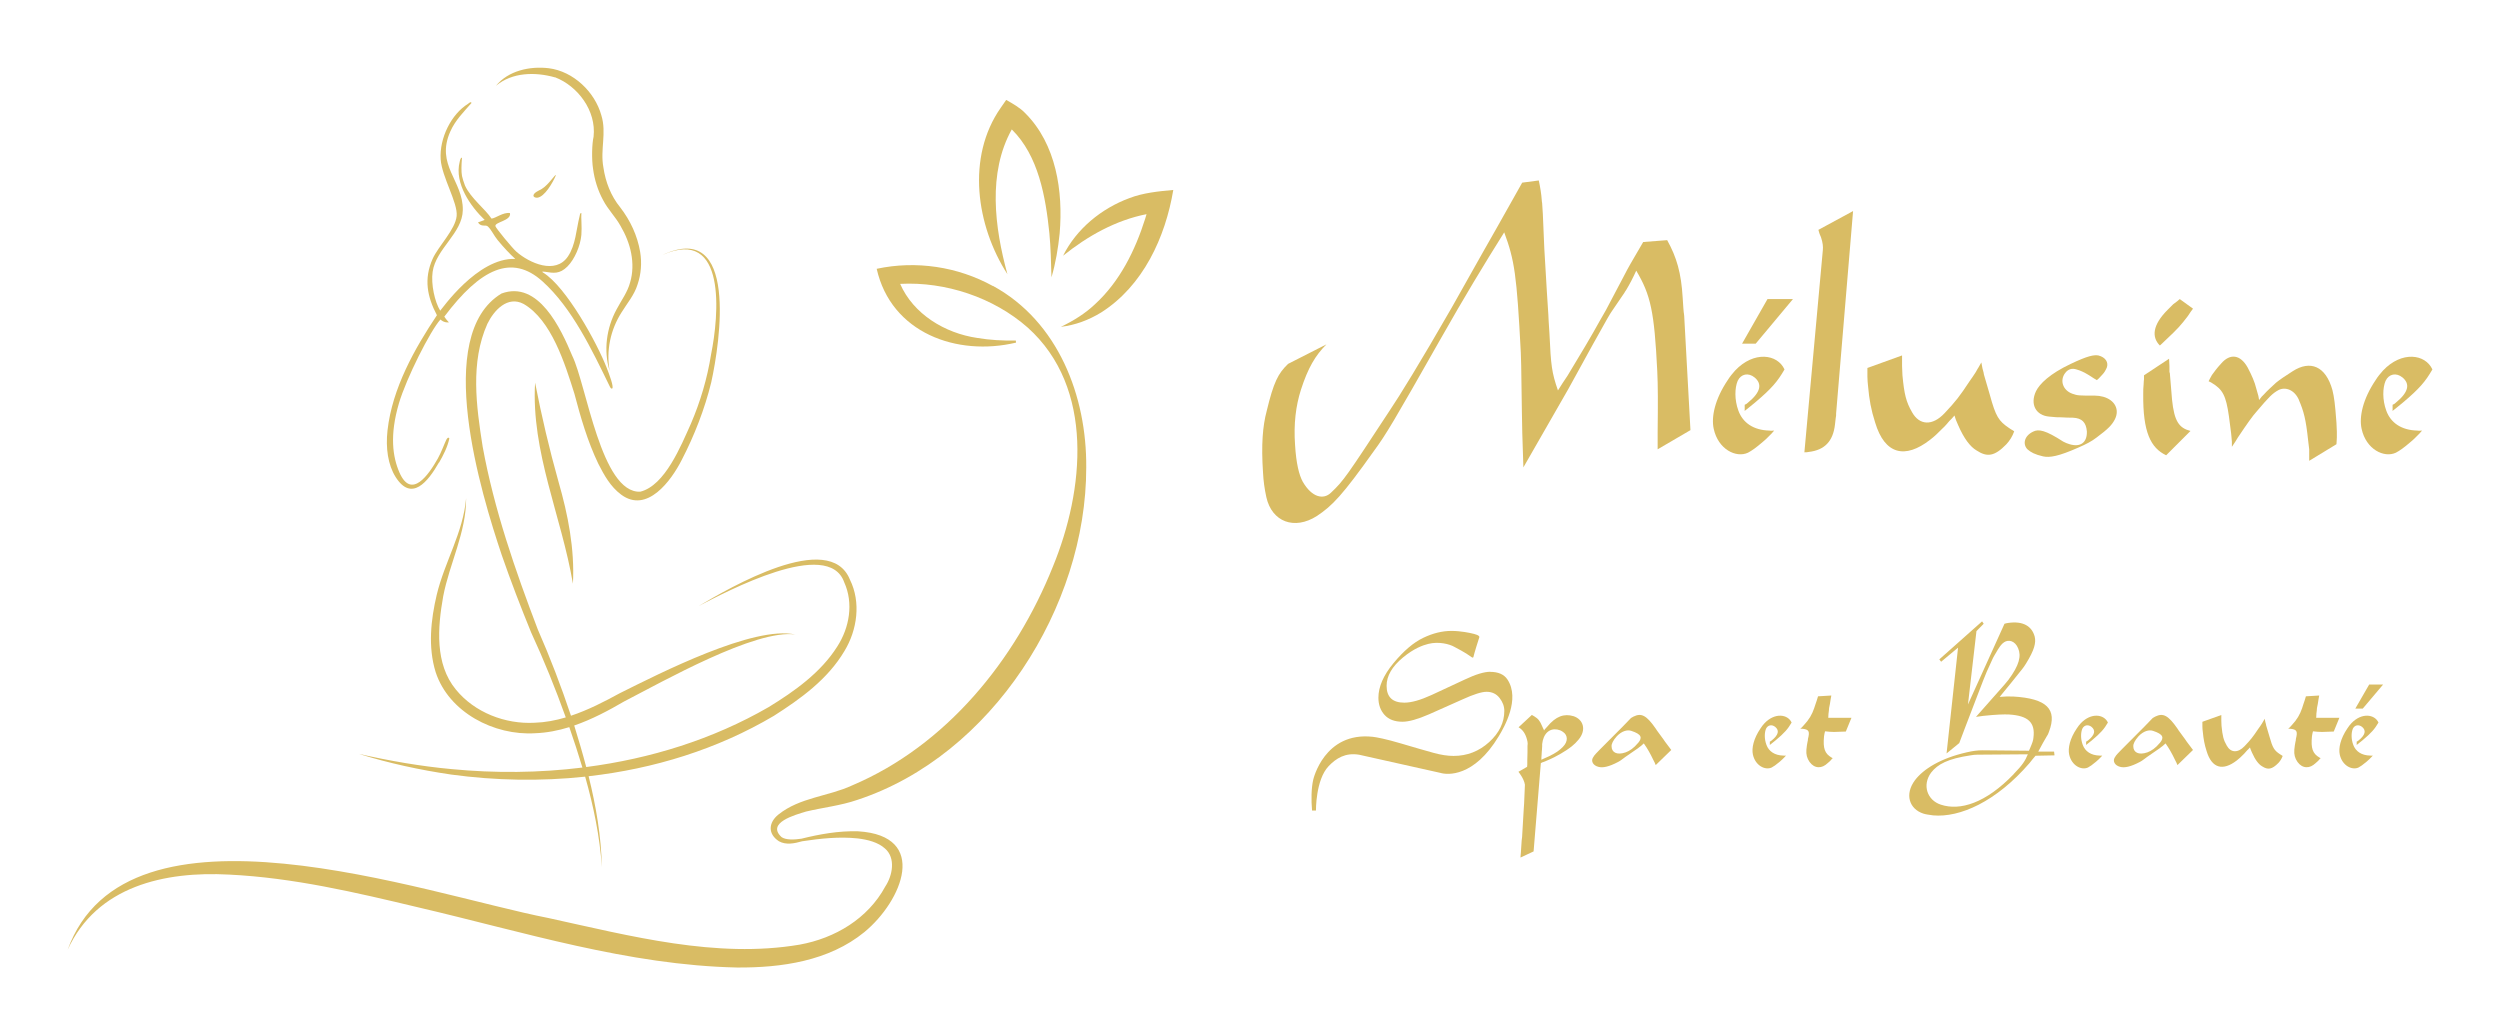 <?xml version="1.0" encoding="UTF-8"?>
<svg id="Calque_1" xmlns="http://www.w3.org/2000/svg" version="1.1" viewBox="0 0 524.36 217.11">
  <!-- Generator: Adobe Illustrator 29.8.0, SVG Export Plug-In . SVG Version: 2.1.1 Build 160)  -->
  <defs>
    <style>
      .st0 {
        fill: #d9bc64;
      }
    </style>
  </defs>
  <path class="st0" d="M330.02,150.21c-1.94-.58-3.68,0-5.5,2.21-.25.25-.46.5-.46.5l-.21.29-.09-.25s-.17-.29-.3-.63c-.46-1.12-.84-1.59-1.65-2.08-.17-.09-.3-.17-.3-.17l-.21-.13-2.79,2.59c.84.5,1.44,1.29,1.78,2.63.08.29.13.54.13.83l-.04.46v1.42l-.04,1.54v.92l-.04.5-1.82,1.04c.13.17.25.33.34.46.59.83.93,1.63,1.02,2.25l-.17,4-.08,1.17-.17,2.88-.17,2.92-.09.71-.17,2.59-.04.42-.04.59,2.75-1.29,1.52-18.52.34-.17s.3-.08.59-.21c1.52-.63,2.45-1.13,3.3-1.63,1.9-1.12,2.83-1.88,3.68-2.92,1.73-2.08.97-4.25-1.06-4.92ZM327.78,156.68c-.76.75-1.39,1.21-2.83,1.92-.3.13-.55.25-.85.38-.21.08-.38.17-.38.17l-.42.21v-.46l.04-.54.04-.71.04-.42.04-.75v-.42c.04-.25.09-.5.13-.75.51-2,1.99-2.75,3.64-2.13.21.08.42.21.59.33,1.02.67,1.14,2-.04,3.17Z"/>
  <path class="st0" d="M350.07,156.68l-.85-1.13-.34-.5-1.35-1.84s-.13-.17-.21-.33c-1.99-2.88-3.05-3.38-4.69-2.59-.17.09-.34.17-.51.29l-.09.08-1.73,1.79-4.78,4.8s-.38.42-.76.79c-.25.25-.51.59-.68.92-.38.71.04,1.59,1.18,1.88.89.25,2.2,0,4.15-1.04.25-.13.51-.29.72-.46.38-.29.8-.59.8-.59l1.14-.79,1.57-1.08.08-.08s.34-.25.51-.38l.55-.5c.76,1.08,1.31,2.04,1.99,3.46.13.29.3.59.3.59l.21.5,3.26-3.17-.38-.5-.08-.13ZM343.6,155.8c-.93,1.13-1.82,1.71-2.62,2-1.9.67-2.96-.04-2.96-1.25-.04-.5.3-1.25,1.1-2.13,1.02-1.08,2.2-1.42,3.05-1.12,2.16.71,2.33,1.42,1.44,2.5Z"/>
  <path class="st0" d="M371.55,155.34c-.09.08-.21.17-.34.21v.71l.09-.08s.55-.42,1.1-.88c1.9-1.59,2.58-2.38,3.38-3.75-.8-1.75-3.51-2.13-5.67.13-.3.33-.59.67-.84,1.08-1.48,2.17-1.9,4.17-1.61,5.51.51,2.33,2.58,3.34,3.94,2.71.46-.25.84-.5,1.73-1.25.21-.17.42-.38.59-.54.17-.17.38-.38.38-.38l.3-.33c-.17,0-.34.04-.55,0-1.82-.04-3.05-.88-3.55-2.25-.47-1.25-.42-2.58-.09-3.38.38-.79,1.23-.96,1.94-.38.85.71.76,1.63-.8,2.88Z"/>
  <path class="st0" d="M383.51,149.75l.09-.71.04-.54.17-.83.17-1.08.13-.71-2.79.17-.25.83-.3.88s-.13.42-.26.79c-.46,1.33-1.06,2.38-2.2,3.59-.21.25-.47.5-.72.75.13-.04.25-.04.38-.04,1.48.13,1.65.54,1.23,2.17v.21s-.13.54-.21,1.08c-.21,1.37-.17,2.09.21,2.92.85,1.75,2.41,2.13,3.68,1.21.38-.29.76-.63,1.06-.92.13-.13.25-.29.25-.29l.21-.21c-.09-.04-.17-.08-.25-.13-1.4-.83-1.82-1.88-1.57-4.46.04-.38.13-.71.21-1.04.68.08,1.27.13,1.82.13h.17l1.14-.04,1.23-.04,1.18-2.88h-4.86l.04-.79Z"/>
  <path class="st0" d="M427.54,157.59c.51-.96.76-1.42.97-1.79.42-.75.89-1.54.89-1.54l.04-.04c.13-.25.25-.5.34-.79,1.73-4.63-.38-6.92-7.53-7.34-.97-.04-1.9,0-2.83.08l2.45-3,1.77-2.21s.21-.29.47-.58c.3-.38.59-.79.84-1.21,1.78-2.88,2.12-4.38,1.82-5.63-.59-2.21-2.45-3.34-5.58-2.88-.26.04-.51.09-.76.17l-7.66,16.93,1.78-15.39,1.52-1.54-.34-.5-8.97,7.97.38.5,3.55-2.96-2.41,22.19,2.66-2.17s1.9-5.05,3.85-10.09c.93-2.5,1.48-3.8,1.9-4.84.08-.21.21-.46.21-.46,0,0,.51-1.12,1.02-2.25.13-.25.25-.54.42-.79,1.14-1.96,1.4-2.29,1.99-2.71.97-.67,2.33-.29,2.96,1.25.68,1.58.3,3.5-2.07,6.67-.25.33-.51.62-.76.92-3.01,3.42-6.01,6.8-6.01,6.8.51-.08,1.02-.13,1.52-.21,2.75-.29,4.36-.34,5.41-.29,4.02.25,5.54,1.67,5.12,4.88-.04.54-.21,1.04-.68,2.13-.13.29-.26.59-.26.59,0,0-4.9-.04-9.77-.09-.97,0-2.03.13-3.26.42-5.5,1.25-9.09,3.5-10.87,5.84-2.24,3-1.18,6.05,1.73,7.01.51.17,1.14.25,2.07.38,5.58.5,13.2-2.84,20.22-10.97.3-.38.63-.79.63-.79l.63-.75,3.98-.08-.09-.79h-3.34ZM422.38,162.35c-5.88,6.13-11.29,7.76-15.31,6.42-2.83-.92-3.97-4.09-2.03-6.72,1.35-1.75,3.51-2.92,8.33-3.63.46-.08.89-.13,1.35-.13,5.29-.04,10.61-.08,10.61-.08-.59,1.42-1.14,2.25-2.96,4.13Z"/>
  <path class="st0" d="M437.89,155.34c-.09.08-.21.17-.34.21v.71l.09-.08s.55-.42,1.1-.88c1.9-1.59,2.58-2.38,3.38-3.75-.8-1.75-3.51-2.13-5.67.13-.3.33-.59.67-.84,1.08-1.48,2.17-1.9,4.17-1.61,5.51.51,2.33,2.58,3.34,3.94,2.71.46-.25.84-.5,1.73-1.25.21-.17.42-.38.59-.54.17-.17.38-.38.38-.38l.3-.33c-.17,0-.34.04-.55,0-1.82-.04-3.04-.88-3.55-2.25-.47-1.25-.42-2.58-.09-3.38.38-.79,1.23-.96,1.95-.38.84.71.76,1.63-.8,2.88Z"/>
  <path class="st0" d="M459.5,156.68l-.85-1.13-.34-.5-1.35-1.84s-.13-.17-.21-.33c-1.99-2.88-3.05-3.38-4.69-2.59-.17.09-.34.17-.51.29l-.09.08-1.73,1.79-4.78,4.8s-.38.42-.76.79c-.25.25-.51.59-.68.92-.38.71.04,1.59,1.18,1.88.89.25,2.2,0,4.15-1.04.25-.13.51-.29.72-.46.38-.29.8-.59.8-.59l1.14-.79,1.57-1.08.08-.08s.34-.25.51-.38l.55-.5c.76,1.08,1.31,2.04,1.99,3.46.13.29.3.59.3.59l.21.5,3.26-3.17-.38-.5-.08-.13ZM453.03,155.8c-.93,1.13-1.82,1.71-2.62,2-1.9.67-2.96-.04-2.96-1.25-.04-.5.3-1.25,1.1-2.13,1.02-1.08,2.2-1.42,3.05-1.12,2.16.71,2.33,1.42,1.44,2.5Z"/>
  <path class="st0" d="M478.19,158.18c-1.18-.79-1.52-1.29-2.2-3.75-.34-1.12-.68-2.29-.68-2.29l-.04-.25-.13-.46-.13-.67-.34.59s-.17.25-.3.5c-.25.37-.46.71-.72,1.04-1.14,1.71-1.57,2.25-2.88,3.63-1.4,1.46-2.88,1.38-3.72-.13-.68-1.17-.89-2-1.1-4.17,0-.33-.04-.71-.04-1.04v-1.21l-3.97,1.42v1c0,.38.04.75.09,1.13.13,1.42.34,2.63.8,4.04,1.1,3.63,3.42,4.17,6.3,1.96.51-.38.93-.79,1.56-1.42.21-.21.42-.46.63-.71l.3-.29.3-.33.08.25s.04.13.09.25c.09.21.17.38.25.58.68,1.54,1.4,2.46,2.12,2.88,1.23.79,2.07.67,3.43-.71.38-.42.68-.88.89-1.46l-.25-.17s-.17-.09-.34-.21Z"/>
  <path class="st0" d="M485.84,149.75l.09-.71.04-.54.17-.83.17-1.08.13-.71-2.79.17-.25.83-.3.88s-.13.42-.25.79c-.46,1.33-1.06,2.38-2.2,3.59-.21.25-.47.5-.72.75.13-.04.25-.04.38-.04,1.48.13,1.65.54,1.23,2.17v.21s-.13.54-.21,1.08c-.21,1.37-.17,2.09.21,2.92.85,1.75,2.41,2.13,3.68,1.21.38-.29.76-.63,1.06-.92.13-.13.25-.29.25-.29l.21-.21c-.09-.04-.17-.08-.26-.13-1.39-.83-1.82-1.88-1.56-4.46.04-.38.13-.71.21-1.04.68.08,1.27.13,1.82.13h.17l1.14-.04,1.23-.04,1.18-2.88h-4.86l.04-.79Z"/>
  <polygon class="st0" points="494.01 148.63 495.57 148.63 499.84 143.58 496.92 143.58 494.01 148.63"/>
  <path class="st0" d="M494.64,155.34c-.09.08-.21.17-.34.21v.71l.09-.08s.55-.42,1.1-.88c1.9-1.59,2.58-2.38,3.38-3.75-.8-1.75-3.51-2.13-5.67.13-.3.33-.59.67-.84,1.08-1.48,2.17-1.9,4.17-1.61,5.51.51,2.33,2.58,3.34,3.93,2.71.46-.25.84-.5,1.73-1.25.21-.17.42-.38.59-.54.17-.17.38-.38.38-.38l.3-.33c-.17,0-.34.04-.55,0-1.82-.04-3.04-.88-3.55-2.25-.47-1.25-.42-2.58-.09-3.38.38-.79,1.23-.96,1.95-.38.84.71.76,1.63-.8,2.88Z"/>
  <path class="st0" d="M312.58,140.9c-1.27,0-3.05.54-5.35,1.63-2.3,1.09-4.62,2.16-6.96,3.24-2.34,1.07-4.24,1.61-5.72,1.61-2.48,0-3.72-1.18-3.72-3.54,0-2.07,1.15-4.05,3.45-5.95,2.3-1.89,4.11-2.54,5.31-2.84,2.21-.55,4.45.05,5.44.62.4.23,2.28,1.15,3.58,2.13.24.18.38.17.43,0,.14-.69,1.04-3.56,1.25-4.18,0-.36-.79-.61-1.81-.82,0,0-2-.47-4.06-.47-1.91,0-3.88.48-5.9,1.45-2.03.96-4.1,2.73-6.23,5.29-2.12,2.56-3.18,4.99-3.18,7.27,0,1.45.43,2.66,1.29,3.61.86.95,2.11,1.43,3.76,1.43,1.33,0,3.2-.52,5.6-1.57,2.4-1.05,4.75-2.1,7.05-3.14,2.3-1.05,3.97-1.57,4.99-1.57,1.14,0,2.05.43,2.72,1.29s1,1.76,1,2.72c0,2.43-1.06,4.61-3.18,6.54-2.12,1.93-4.61,2.9-7.47,2.9-1.24,0-2.62-.21-4.15-.63-1.53-.42-3.84-1.08-6.93-2-3.1-.92-5.06-1.29-5.86-1.38-10.21-1.12-12.49,8.99-12.49,8.99-.42,1.8-.44,4.33-.25,6.48h.82s-.08-6.47,2.67-9.33c1.53-1.59,3.45-2.87,6.39-2.38l17.05,3.81c1.42.43,7.02.97,12.24-7.7,1.16-1.93,4.52-7.78,1.82-11.88-.74-1.13-2.02-1.61-3.6-1.61Z"/>
  <path class="st0" d="M212.22,27.15c5.6,5.51,7.1,14.13,7.88,21.77.29,3.04.35,6.12.44,9.25.88-3.01,1.4-6.1,1.72-9.24.74-8.78-.7-18.7-7.25-25.22-1.04-1.1-2.62-2-3.97-2.75,0,0-1.13,1.63-1.13,1.63-7.27,10.38-5.14,24.77,1.39,34.92-2.69-9.81-4.16-21.23.91-30.36Z"/>
  <path class="st0" d="M222.96,53.65c5.14-4.14,11.06-7.46,17.52-8.73-.09.33-.19.65-.29.97-2.1,6.64-5.31,13.13-10.5,17.9-2.06,1.95-4.5,3.48-7.18,4.76,2.96-.34,5.87-1.42,8.48-3.03,8.75-5.57,13.43-15.7,15.1-25.68-3.03.27-6.36.61-9.2,1.71-5.88,2.17-11.13,6.47-13.92,12.1Z"/>
  <path class="st0" d="M208.25,59.99c-7.38-4.07-16.11-5.38-24.37-3.61,3.03,13.45,16.84,18.44,29.23,15.48l-.05-.43c-2.74.04-5.46-.1-8.1-.55-6.81-1-13.4-5.02-16.16-11.34,9.49-.5,19.58,2.84,26.75,9.16,14.09,12.64,11.85,34.18,5.29,50.14-7.88,19.67-22.4,37.54-42.12,45.9-5.04,2.33-10.93,2.49-15.45,6.1-2.1,1.69-2.26,4.08.11,5.61,1.48.83,3.26.46,4.87,0,3.88-.59,7.8-1,11.61-.6,2.14.25,4.33.82,5.76,2.12,2.3,1.99,1.59,5.66.05,7.99-3.63,6.71-10.51,10.82-17.94,12.17-17.47,2.97-35.53-1.83-52.7-5.58-25.91-5.05-88.47-27.58-100.85,6.68,6.12-13.41,20.4-16.52,33.87-15.79,13.44.65,26.57,3.74,39.66,6.87,22.03,5.14,44.03,12.13,66.89,12.62,9.26.06,19.24-1.33,26.7-7.43,7.93-6.53,13.64-20.23-1.32-21.14-4.09-.12-8.04.6-11.89,1.55-1.52.24-3.27.29-4.16-.33-3.26-3,2.84-4.67,5.12-5.36,3.46-.83,7.32-1.25,10.77-2.45,28.24-9.28,48.04-40.52,48.01-69.71.13-14.89-5.85-30.62-19.57-38.1Z"/>
  <path class="st0" d="M122.73,162.89c1.76,6.22,3.08,12.55,3.51,19.01-.13-6.46-1.23-12.83-2.78-19.09,13.65-1.55,26.99-5.64,38.86-12.67,5.68-3.62,11.31-7.69,14.81-13.61,2.67-4.4,3.49-10.21,1.14-14.95-4.27-10.63-25.32,1.76-31.75,5.54,5.86-3.02,27.22-14.46,30.55-4.99,1.99,4.38,1.11,9.5-1.46,13.48-3.44,5.45-8.95,9.37-14.39,12.7-11.73,6.78-24.83,10.82-38.26,12.57-.77-2.93-1.63-5.84-2.52-8.71,3.69-1.27,7.19-3.13,10.48-5.05,8.05-4.14,27.59-15.23,35.92-14.03-8.75-1.96-28.5,8.16-36.83,12.3-3.22,1.76-6.67,3.54-10.25,4.73-2.04-6.11-4.37-12.22-6.96-18.1-4.75-12.45-9.17-25.22-11.56-38.32-1.34-8.5-2.62-17.72.98-25.77,1.39-2.86,4.25-5.97,7.61-4.18,5.84,3.39,8.67,12.55,10.65,18.83,1.3,4.93,2.74,9.95,5.01,14.68,1.23,2.41,2.54,4.8,4.79,6.48,5.44,4.04,10.52-2.94,12.71-7.27,2.65-5.1,4.83-10.71,6.19-16.28,1.87-8.44,5.71-34.15-10.23-26.72,13.6-6.03,11.81,12.86,10.2,20.84-.81,5.07-2.23,9.88-4.24,14.57-2.07,4.59-5.41,12.96-10.62,14.25-8.18.36-11.26-22.35-14.26-28.5-2.38-5.69-7.1-15.91-14.84-13.07-14.47,8.73-4.28,41.96.05,54.86,1.89,5.46,3.97,10.86,6.16,16.22,2.68,5.79,5.11,11.81,7.27,17.83-2.14.64-4.32,1.05-6.53,1.12-6.17.34-12.6-2.15-16.52-6.96-4.44-5.39-3.82-13.04-2.66-19.56,1.33-6.92,4.85-13.42,4.81-20.6-.63,7.29-4.51,13.34-6.17,20.3-1.23,5.23-1.86,10.93-.22,16.21,2.75,8.41,12.25,13.35,20.86,12.81,2.46-.09,4.85-.56,7.17-1.28.97,2.8,1.9,5.63,2.75,8.48-9.09,1.12-18.32,1.2-27.38.33-6.56-.6-13.07-1.74-19.52-3.2,6.32,1.96,12.82,3.38,19.39,4.34,9.26,1.26,18.74,1.44,28.08.44Z"/>
  <path class="st0" d="M120.17,122.39c.38-7.23-1.03-14.44-3.03-21.36-1.92-6.82-3.55-13.77-4.91-20.77-.85,14.53,5.54,28.01,7.93,42.13Z"/>
  <path class="st0" d="M116.42,16.21c4.72,1.81,8.69,6.98,8.08,12.47-.34,1.45-.43,4.7-.11,6.72.3,2.27.99,4.52,2.1,6.56,1.02,1.98,2.6,3.5,3.67,5.44,1.05,1.79,1.85,3.74,2.23,5.75.38,2.01.36,4.09-.22,6.06-.55,2.09-1.84,3.76-2.85,5.69-2.13,3.91-2.76,8.63-1.45,12.91-.76-4.3.18-8.66,2.51-12.31,1.14-1.85,2.67-3.64,3.33-5.79.76-2.19.94-4.59.56-6.87-.58-3.43-2.06-6.59-4.17-9.33-1.97-2.41-3.09-5.33-3.54-8.4-.7-3.78.71-7.2-.42-10.89-1.36-4.95-5.89-9.27-11.05-9.91-3.95-.47-8.47.5-11.07,3.69,3.43-2.88,8.28-2.93,12.39-1.77Z"/>
  <path class="st0" d="M353.16,65.59s-.15-1.55-.23-3.17c-.31-5.18-1.24-8.42-3.25-12.05l-5.03.39c-2.4,4.09-3.25,5.56-3.87,6.8-2.01,3.79-3.95,7.49-3.95,7.49,0,0-.62,1.08-1.24,2.16-1.78,3.24-4.18,7.26-6.81,11.59-.7,1-1.32,2.01-2.01,3.09-1.31-3.79-1.47-5.18-1.78-11.9-.15-1.93-.23-3.94-.23-3.94l-.31-4.79-.54-9.12-.31-7.26-.15-2.32s-.08-.31-.08-.62c-.08-1.24-.31-2.63-.62-4.09l-3.48.46-5.26,9.35s-4.8,8.42-9.51,16.84c-6.65,11.59-11.06,18.7-12.99,21.56-9.13,13.91-9.67,14.76-12.38,17.31-1.55,1.47-3.95,1-5.88-2.32-.77-1.39-1.39-3.86-1.62-7.73-.31-4.4.15-8.19,1.24-11.59,1.47-4.56,3.02-7.19,5.34-9.5l-8.04,4.09c-2.09,2.01-3.02,3.79-4.49,9.89-.85,3.17-1.16,7.11-.77,12.9.08,1.7.31,3.4.7,5.18,1.16,5.18,5.88,6.95,10.6,3.94,3.25-2.16,5.34-4.33,11.99-13.68,2.55-3.48,4.02-5.95,13.84-23.26,5.26-9.27,9.05-15.53,13.46-22.56,2.16,5.87,2.63,8.81,3.48,25.19,0,.85.08,1.78.08,2.7.08,5.02.15,9.97.15,9.97l.08,4.25.23,7.19,9.44-16.46s2.55-4.64,5.1-9.27c3.17-5.72,3.64-6.49,4.02-7.03,1.31-1.93,2.63-3.86,2.63-3.86,0,0,.15-.31.39-.62.7-1.16,1.39-2.47,2.09-4.02,3.02,5.1,3.79,8.5,4.41,21.09.15,3.01.15,6.8.08,12.67v3.71l6.88-4.02-1.31-23.95-.08-.7Z"/>
  <polygon class="st0" points="365.39 72.08 368.25 72.08 376.06 62.73 370.72 62.73 365.39 72.08"/>
  <path class="st0" d="M370.88,91.63c.31-.31.7-.7.7-.7l.54-.62c-.31,0-.62.08-1,0-3.32-.08-5.57-1.62-6.5-4.17-.85-2.32-.77-4.79-.15-6.26.7-1.47,2.24-1.78,3.56-.7,1.55,1.31,1.39,3.01-1.47,5.33-.15.15-.39.31-.62.39v1.31l.15-.15s1-.77,2.01-1.62c3.48-2.94,4.72-4.4,6.19-6.95-1.47-3.24-6.42-3.94-10.36.23-.54.62-1.08,1.24-1.55,2.01-2.71,4.02-3.48,7.73-2.94,10.2.93,4.33,4.72,6.18,7.19,5.02.85-.46,1.55-.93,3.17-2.32.39-.31.78-.7,1.08-1Z"/>
  <path class="st0" d="M381.55,48.75s.15.54.39,1c.39,1.16.46,2.01.39,2.7-1.93,21.25-3.87,42.42-3.87,42.42.31,0,.62,0,.93-.08,3.32-.39,5.1-2.24,5.49-5.79.08-.93.23-1.85.23-1.85v-.39l3.56-42.49-7.27,3.94.15.54Z"/>
  <path class="st0" d="M407.7,89.62c.39-.39.77-.85,1.16-1.31l.54-.54.54-.62.15.46s.08.23.15.46c.15.39.31.7.46,1.08,1.24,2.86,2.55,4.56,3.87,5.33,2.24,1.47,3.79,1.24,6.27-1.31.7-.77,1.24-1.62,1.63-2.7l-.47-.31s-.31-.15-.62-.39c-2.17-1.47-2.78-2.4-4.02-6.95-.62-2.09-1.24-4.25-1.24-4.25l-.08-.46-.23-.85-.23-1.24-.62,1.08s-.31.46-.54.93c-.46.7-.85,1.31-1.31,1.93-2.09,3.17-2.86,4.17-5.26,6.72-2.55,2.7-5.26,2.55-6.81-.23-1.24-2.16-1.63-3.71-2.01-7.73,0-.62-.08-1.31-.08-1.93v-2.24l-7.27,2.63v1.85c0,.7.08,1.39.15,2.09.23,2.63.62,4.87,1.47,7.49,2.01,6.72,6.26,7.73,11.53,3.63.93-.7,1.7-1.47,2.86-2.63Z"/>
  <path class="st0" d="M441.11,83.21c-.54-.15-1.16-.23-1.7-.23-3.32,0-3.63,0-4.72-.39-2.01-.7-2.71-2.78-1.55-4.33.62-.85,1.47-1.08,2.4-.77.85.23,1.63.62,2.4,1.08.93.62,1.86,1.16,1.86,1.16.23-.15.46-.39,1.16-1.16.39-.39.7-.93.93-1.47.39-1.08-.23-2.16-1.78-2.55-.93-.15-2.24.08-5.8,1.78-4.41,2.09-6.5,4.17-7.27,5.72-1.31,2.78,0,5.1,2.78,5.33,1.24.15,1.93.15,2.55.15q1.16.08,2.4.08c1.93.08,2.78,1,2.94,2.86.08,2.32-1.31,3.4-3.63,2.7-.46-.15-.93-.31-1.32-.54-3.71-2.4-5.18-2.7-6.34-2.09-1.93.93-2.17,2.7-1.16,3.71.7.62,1.55,1.08,3.25,1.47,1.39.31,3.25,0,7.43-1.85,1.62-.7,2.78-1.31,3.79-2.09,2.4-1.78,3.25-2.63,3.87-3.86,1-2.01,0-4.02-2.48-4.71Z"/>
  <path class="st0" d="M454.34,95.49l5.1-5.1c-2.4-.62-3.4-2.01-3.87-6.57l-.46-5.56-.08-.23v-1.24l-.08-1.55-5.26,3.48v.85s-.08.54-.08,1.08c-.08.62-.08,1.31-.08,2.01-.08,7.96,1.55,11.28,4.8,12.83Z"/>
  <path class="st0" d="M456.74,63.12l-.93.7c-.39.39-.77.77-1.16,1.16-3.17,3.17-3.4,5.72-1.63,7.49,0,0,.7-.62,1.39-1.31,2.24-2.09,3.02-2.94,4.48-4.87.31-.46.62-.93.62-.93l.46-.62-2.78-2.01-.46.39Z"/>
  <path class="st0" d="M482.18,83.9c1,2.32,1.47,4.02,1.93,8.42.08.7.16,1.31.23,1.93v2.4l5.72-3.48.08-1.39v-1.24c0-.62-.08-1.24-.08-1.85-.31-4.09-.46-5.25-.85-6.88-1.39-5.02-4.64-6.34-8.35-3.94-1.55,1-2.63,1.7-3.48,2.4-1.01.93-1.86,1.7-2.55,2.47-.23.23-.46.46-.46.46l-.54.7-.15-.85s-.23-.77-.46-1.62c-.31-1.31-.93-2.7-1.78-4.33-1.55-2.78-3.71-3.01-5.57-.85-.93,1-1.47,1.78-1.93,2.4l-.39.7-.31.62c.23.08.46.23.62.31,2.32,1.39,3.02,2.63,3.64,7.03.23,1.78.46,3.55.46,3.55l.08.85.08.93v1.08l.62-.93s.31-.46.62-1c2.01-3.01,3.17-4.64,4.02-5.56,2.55-3.01,3.25-3.71,4.49-4.4,1.47-.77,3.4-.08,4.33,2.09Z"/>
  <path class="st0" d="M507.01,90.31c-3.32-.08-5.57-1.62-6.5-4.17-.85-2.32-.77-4.79-.15-6.26.7-1.47,2.24-1.78,3.56-.7,1.55,1.31,1.39,3.01-1.47,5.33-.15.15-.39.31-.62.39v1.31l.15-.15s1-.77,2.01-1.62c3.48-2.94,4.72-4.4,6.19-6.95-1.47-3.24-6.42-3.94-10.36.23-.54.62-1.08,1.24-1.55,2.01-2.71,4.02-3.48,7.73-2.94,10.2.93,4.33,4.72,6.18,7.19,5.02.85-.46,1.55-.93,3.17-2.32.39-.31.78-.7,1.08-1l.7-.7.54-.62c-.31,0-.62.08-1,0Z"/>
  <path class="st0" d="M92.11,97c.89-1.57,1.75-3.22,2.14-5.04-.23-.38-.49,0-.64.28-.32.62-1.05,2.65-1.79,3.95-1.88,3.32-5.53,8.7-8.05,2.89-1.41-3.25-2.07-7.77-.1-14.48,1.55-5.26,6.55-15.17,8.71-17.59,0,0,.67.73,1.78.61-.62-.64-.97-1.21-.97-1.21,7.59-10.09,14.15-13.2,20.59-7.4,6.21,5.59,10.35,14.33,14.08,21.98.17.35.34.62.56.48.35-.34-.63-2.95-1.15-4.28-2.02-5.21-8.49-17.04-13.37-20.03-.47-.29.27-.18.47-.15,1.68.27,3.01.52,4.64-1.11,1.54-1.54,2.73-4.37,2.93-6.64.14-1.7-.09-3.63,0-4.57-.32-.06-.31.43-.38.69-.7,2.77-.81,6-2.44,8.41-2.61,3.87-8.1,1.37-10.81-1-.88-.77-4.31-4.94-4.4-5.35-.18-.89,3.4-1.13,3.05-2.75-1.43-.22-3.02,1.1-3.87,1.16-1.28-1.98-4.33-4.24-5.56-6.92-.17-.38-.63-1.87-.63-2.02-.17-.94-.13-2.29,0-3.83-.32-.03-.39.49-.48.83-1.18,4.56,2.34,9.46,5.24,12.22l-1.41.52c.71,1.08,1.59.38,2.09.86.77.74,1.22,1.85,2.04,2.85,1.15,1.41,2.54,2.9,3.69,3.94-7.96-.3-15.5,10.69-15.74,10.86-1.15-1.84-1.96-5.57-1.59-8.15.7-4.87,6.26-8.09,6.33-12.95.09-6.2-5.78-9.42-2.61-16.51,1.06-2.38,2.82-4.09,4.44-5.96-.17-.37-.54.05-.73.18-3.51,2.16-6.04,7.19-5.74,11.67.25,3.67,3.62,9.08,3.35,11.86-.27,2.84-3.87,6.36-5.04,8.99-1.88,4.22-1.14,7.94.9,11.82-4.67,6.99-9.37,15.32-10.36,24.14-.42,3.72.1,7.27,1.7,9.8,3.35,5.28,6.77,1.01,9.09-3.06Z"/>
  <path class="st0" d="M113.67,39.61c-.44.27-1.9.83-1.77,1.49.06.29.49.39.76.37,1.55-.11,3.33-3.25,3.93-4.69-.05-.44-1.46,1.93-2.92,2.82Z"/>
</svg>